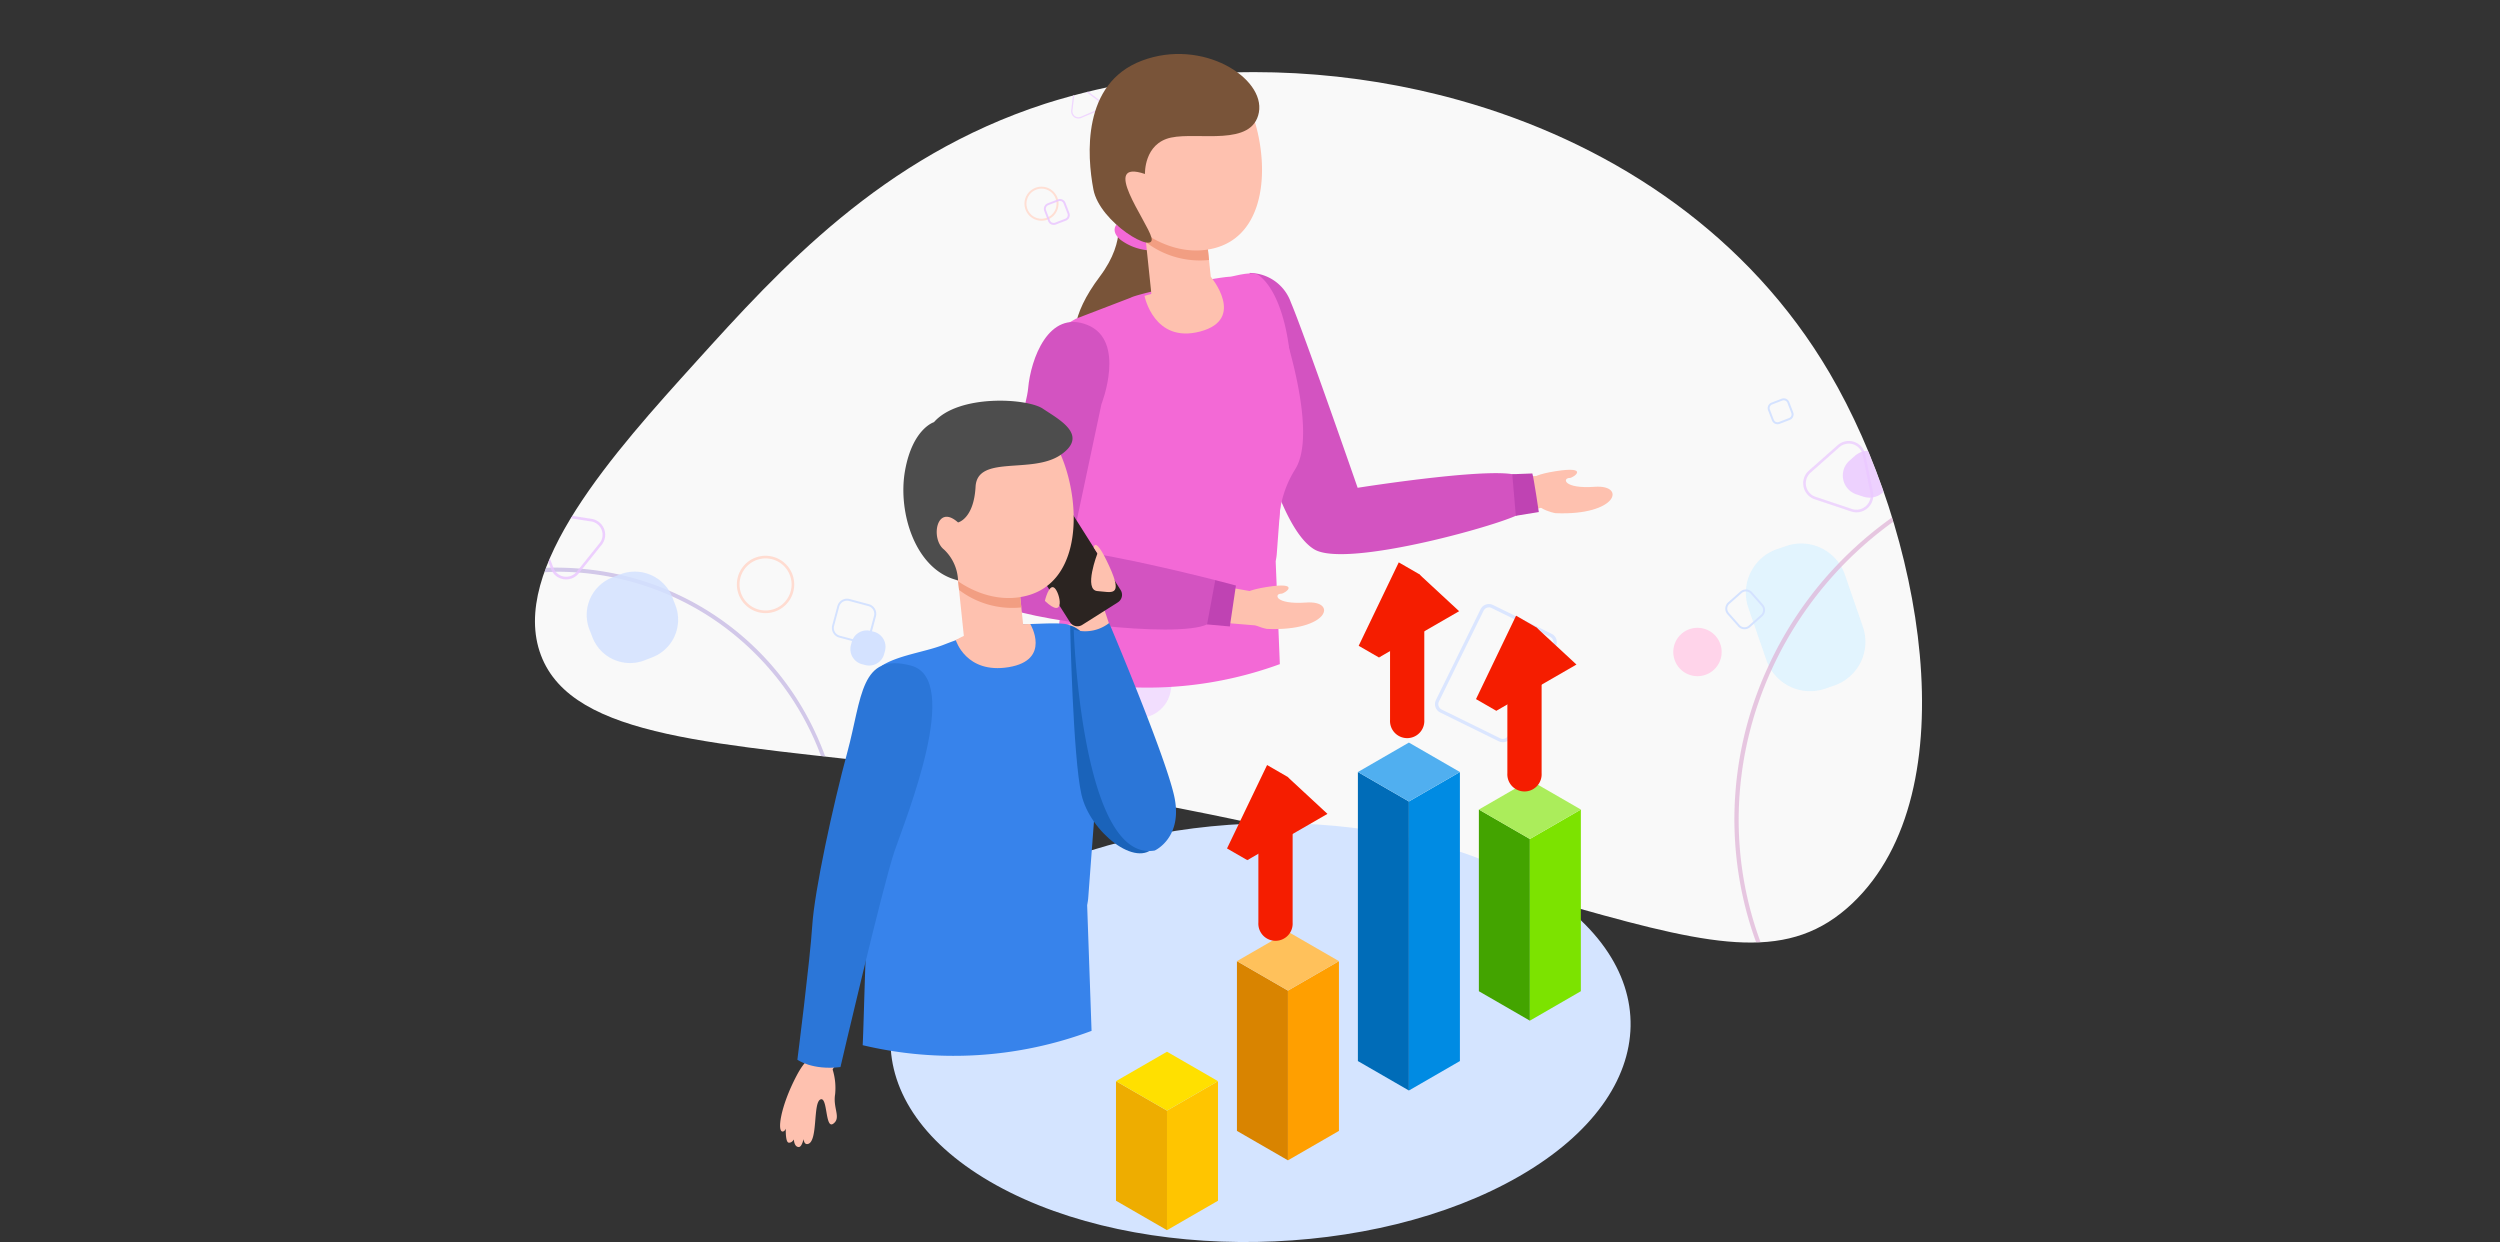 <svg xmlns="http://www.w3.org/2000/svg" xmlns:xlink="http://www.w3.org/1999/xlink" width="320.515" height="159.238" viewBox="0 0 320.515 159.238"><rect x="0" y="0" width="320.515" height="159.238" fill="#333333" stroke="none"/><defs><clipPath id="a"><rect width="320.515" height="159.238" transform="translate(0 71)" fill="none"/></clipPath><clipPath id="b"><path d="M133.977,84.3c-20.964,6.795-34.054,21.267-44.7,33.042C78.867,128.851,65.188,143.974,69.351,155c4.088,10.829,22.946,11.274,48.1,14.335,82.357,10.018,104.159,32.49,120.019,17.492,15.2-14.377,8.861-47.972-2.915-68.026C219.1,92.487,188.865,80.247,160.811,80.247A87.556,87.556,0,0,0,133.977,84.3" fill="none"/></clipPath><clipPath id="c"><rect width="15.33" height="18.938" transform="translate(223.828 140.677)" fill="none"/></clipPath><clipPath id="d"><rect width="15.189" height="17.288" transform="translate(238.34 104.271)" fill="none"/></clipPath><clipPath id="f"><rect width="95.87" height="94.211" transform="translate(222.358 128.21)" fill="none"/></clipPath><clipPath id="g"><rect width="78.218" height="80.024" transform="translate(217.625 3.733)" fill="none"/></clipPath><clipPath id="i"><rect width="91.366" height="81.295" transform="translate(229.149 20.383)" fill="none"/></clipPath><clipPath id="j"><rect width="77.748" height="79.331" transform="translate(30.396 143.772)" fill="none"/></clipPath><clipPath id="k"><rect width="82.878" height="80.17" transform="translate(0 14.881)" fill="none"/></clipPath><clipPath id="l"><rect width="90.374" height="82.391" transform="translate(16.146)" fill="none"/></clipPath><clipPath id="m"><rect width="26.409" height="22.726" transform="translate(48.128 107.585)" fill="none"/></clipPath><clipPath id="n"><rect width="9.779" height="9.871" transform="translate(140.605 153.19)" fill="none"/></clipPath><clipPath id="o"><rect width="5.973" height="6.006" transform="translate(236.259 128.802)" fill="none"/></clipPath><clipPath id="p"><rect width="8.993" height="9.151" transform="translate(231.176 127.533)" fill="none"/></clipPath><clipPath id="q"><rect width="6.356" height="6.619" transform="translate(68.429 86.526)" fill="none"/></clipPath><clipPath id="r"><rect width="3.802" height="3.959" transform="translate(137.323 82.238)" fill="none"/></clipPath><clipPath id="s"><rect width="8.775" height="8.509" transform="translate(68.813 136.776)" fill="none"/></clipPath><clipPath id="t"><rect width="3.326" height="3.325" transform="translate(133.825 96.512)" fill="none"/></clipPath><clipPath id="u"><rect width="11.727" height="11.727" transform="translate(75.215 144.283)" fill="none"/></clipPath><clipPath id="v"><rect width="4.508" height="4.507" transform="translate(109.023 151.823)" fill="none"/></clipPath><clipPath id="w"><rect width="5.102" height="5.102" transform="translate(221.192 146.572)" fill="none"/></clipPath><clipPath id="x"><rect width="320.515" height="152.318" transform="translate(0 77.92)" fill="none"/></clipPath></defs><g transform="translate(0 -71)"><g clip-path="url(#a)"><g clip-path="url(#b)"><path d="M89.273,117.346c10.65-11.775,23.74-26.246,44.7-33.041,32.954-10.682,79.948-.639,100.582,34.5,11.777,20.054,18.119,53.65,2.916,68.026-15.86,15-37.662-7.473-120.019-17.492C92.3,166.277,73.439,165.832,69.351,155c-4.163-11.029,9.516-26.153,19.922-37.658" fill="#f9f9f9"/><g opacity="0.77" style="mix-blend-mode:multiply;isolation:isolate"><g clip-path="url(#c)"><path d="M226.463,155.623l-2.309-6.679a5.926,5.926,0,0,1,3.666-7.537l1.165-.4a5.926,5.926,0,0,1,7.537,3.665l2.309,6.679a5.926,5.926,0,0,1-3.665,7.537l-1.166.4a5.927,5.927,0,0,1-7.537-3.665" fill="#dbf2ff"/></g></g><path d="M192.67,166.157a1.187,1.187,0,0,1-.525-.122l-7.505-3.691a1.2,1.2,0,0,1-.544-1.6l5.723-11.635a1.194,1.194,0,0,1,1.6-.545l7.505,3.692a1.194,1.194,0,0,1,.544,1.6l-5.722,11.635a1.194,1.194,0,0,1-1.073.667m-1.78-17.288a.786.786,0,0,0-.248.041.769.769,0,0,0-.442.388l-5.722,11.636a.769.769,0,0,0,.35,1.028l7.5,3.691a.769.769,0,0,0,1.028-.35l5.722-11.636a.769.769,0,0,0-.35-1.028l-7.505-3.691a.772.772,0,0,0-.338-.079" fill="#dbe6ff"/><g opacity="0.6"><g clip-path="url(#d)"><g opacity="0.81"><g clip-path="url(#d)"><path d="M238.441,116.454l5.722-11.635a.981.981,0,0,1,1.313-.448l7.505,3.691a.981.981,0,0,1,.447,1.313l-5.722,11.636a.981.981,0,0,1-1.313.447l-7.505-3.691a.981.981,0,0,1-.447-1.313" fill="#ffbb94"/></g></g></g></g><g opacity="0.68" style="mix-blend-mode:multiply;isolation:isolate"><g clip-path="url(#f)"><path d="M269.555,222.421q-.528,0-1.056-.011a48,48,0,0,1-17.883-3.852,46.73,46.73,0,0,1-15-10.184A46.086,46.086,0,0,1,222.393,174.3a46.724,46.724,0,0,1,4.207-17.638,47.987,47.987,0,0,1,10.6-14.9,49.3,49.3,0,0,1,34.883-13.534,47.994,47.994,0,0,1,17.882,3.851,46.749,46.749,0,0,1,15,10.185,46.086,46.086,0,0,1,13.221,34.075,46.724,46.724,0,0,1-4.207,17.638,47.987,47.987,0,0,1-10.6,14.905,49.311,49.311,0,0,1-33.826,13.545M271,128.764a48.264,48.264,0,0,0-17.492,3.292c-24.431,9.479-36.777,36.6-27.522,60.451,7.074,18.231,24.753,29.361,43.6,29.361a48.285,48.285,0,0,0,17.492-3.292c24.431-9.479,36.777-36.6,27.522-60.451-7.073-18.231-24.753-29.361-43.6-29.361" fill="#deafd4"/></g></g><g opacity="0.84"><g clip-path="url(#g)"><g opacity="0.81"><g clip-path="url(#g)"><path d="M218.98,33.842c-5.615,21.405,6.737,43.191,27.588,48.661s42.306-7.449,47.921-28.854S287.752,10.458,266.9,4.989,224.6,12.437,218.98,33.842" fill="#ffd5cf"/></g></g></g></g><g opacity="0.6"><g clip-path="url(#i)"><path d="M277.842,101.678a52.039,52.039,0,0,1-13.22-1.726,51.476,51.476,0,0,1-16.518-7.6,46.72,46.72,0,0,1-11.961-12.048,40.252,40.252,0,0,1-6.3-14.875,35.687,35.687,0,0,1,.474-16.076l.165.043-.165-.043A35.689,35.689,0,0,1,237.8,35.115a40.266,40.266,0,0,1,12.789-9.868,46.723,46.723,0,0,1,16.335-4.626,52.327,52.327,0,0,1,34.64,9.087,46.72,46.72,0,0,1,11.961,12.048,40.252,40.252,0,0,1,6.3,14.875,35.723,35.723,0,0,1-7.952,30.315,40.266,40.266,0,0,1-12.789,9.868,46.722,46.722,0,0,1-16.335,4.625q-2.443.24-4.9.239m-6.084-80.962a47.117,47.117,0,0,0-21.021,4.835c-10.252,5.1-17.387,13.585-20.09,23.889s-.651,21.2,5.777,30.674a48.909,48.909,0,0,0,28.285,19.509,52.052,52.052,0,0,0,13.2,1.722,47.13,47.13,0,0,0,21.021-4.835c10.252-5.1,17.387-13.585,20.09-23.889,5.582-21.28-9.7-43.792-34.062-50.183a52.052,52.052,0,0,0-13.2-1.722" fill="#ffbb94"/></g></g><g opacity="0.6"><g clip-path="url(#j)"><path d="M67.265,223.1a37.485,37.485,0,0,1-6.592-.584A36.426,36.426,0,0,1,36.088,205.8a38.024,38.024,0,0,1-5.175-13.972,40.372,40.372,0,0,1,.444-15.2A42.556,42.556,0,0,1,49,150.683a40.39,40.39,0,0,1,13.969-6,38.01,38.01,0,0,1,14.9-.325,36.426,36.426,0,0,1,24.585,16.715,38.011,38.011,0,0,1,5.174,13.972,40.392,40.392,0,0,1-.443,15.2,42.556,42.556,0,0,1-17.645,25.952,40.387,40.387,0,0,1-13.97,6,38.752,38.752,0,0,1-8.3.91m4.041-78.8A41.211,41.211,0,0,0,31.417,191.75a36.433,36.433,0,0,0,15.467,24.612A35.957,35.957,0,0,0,67.217,222.6a38.442,38.442,0,0,0,8.242-.9,41.436,41.436,0,0,0,31.663-46.569,36.426,36.426,0,0,0-15.467-24.612A36,36,0,0,0,71.306,144.3" fill="#b8a7de"/></g></g><g opacity="0.82"><g clip-path="url(#k)"><path d="M.193,50.865C-2,72.886,14.695,92.573,37.475,94.837s43.021-13.75,45.21-35.77S68.183,17.359,45.4,15.094,2.382,28.844.193,50.865" fill="#d1f0ff"/></g></g><g opacity="0.57"><g clip-path="url(#l)"><path d="M56.957,82.391a46.286,46.286,0,0,1-14.348-2.236,40.256,40.256,0,0,1-14.1-7.882A35.727,35.727,0,0,1,16.186,43.457,40.3,40.3,0,0,1,20.23,27.818,46.712,46.712,0,0,1,30.291,14.143,52.322,52.322,0,0,1,63.219.063,46.709,46.709,0,0,1,80.056,2.237a40.274,40.274,0,0,1,14.1,7.88,35.726,35.726,0,0,1,12.322,28.818,40.264,40.264,0,0,1-4.044,15.639A46.712,46.712,0,0,1,92.374,68.249a52.33,52.33,0,0,1-32.927,14.08q-1.25.062-2.49.062M65.64.354A50.877,50.877,0,0,0,45.647,4.511a48.912,48.912,0,0,0-25.11,23.454c-4.965,10.318-5.393,21.4-1.2,31.19S31.824,76.293,42.715,79.831A46.136,46.136,0,0,0,56.99,82.062a51.017,51.017,0,0,0,20.029-4.181,48.914,48.914,0,0,0,25.109-23.454c4.966-10.319,5.394-21.395,1.206-31.19C97.149,8.772,82.151.354,65.64.354" fill="#a1d9fc"/></g></g><g opacity="0.74"><g clip-path="url(#m)"><path d="M73.919,122.106l-19,8.123a1.025,1.025,0,0,1-1.341-.537l-5.37-12.561a1.024,1.024,0,0,1,.537-1.34l19-8.123a1.023,1.023,0,0,1,1.34.537l5.371,12.561a1.024,1.024,0,0,1-.537,1.34" fill="#d4e5ff"/></g></g><g opacity="0.79" style="mix-blend-mode:multiply;isolation:isolate"><g clip-path="url(#n)"><path d="M143.277,154.025l1.407-.546a4.185,4.185,0,0,1,5.649,4.542l-.231,1.491a4.185,4.185,0,0,1-6.757,2.622l-1.176-.946a4.185,4.185,0,0,1,1.108-7.163" fill="#f0d7ff"/></g></g><g opacity="0.8" style="mix-blend-mode:multiply;isolation:isolate"><g clip-path="url(#o)"><path d="M237.12,130.053l.688-.609a2.55,2.55,0,0,1,4.188,1.4l.183.9a2.549,2.549,0,0,1-3.308,2.925L238,134.38a2.549,2.549,0,0,1-.88-4.327" fill="#eac7ff"/></g></g><g opacity="0.7" style="mix-blend-mode:multiply;isolation:isolate"><g clip-path="url(#p)"><path d="M238.012,136.684a2.185,2.185,0,0,1-.695-.114l-4.663-1.561a2.164,2.164,0,0,1-.747-3.672l3.684-3.258a2.163,2.163,0,0,1,3.553,1.189l.98,4.819a2.167,2.167,0,0,1-2.112,2.6m-.995-8.81a1.8,1.8,0,0,0-1.2.46l-3.683,3.258a1.823,1.823,0,0,0,.629,3.094l4.663,1.561a1.822,1.822,0,0,0,2.365-2.092l-.979-4.819a1.808,1.808,0,0,0-1.208-1.366,1.863,1.863,0,0,0-.586-.1" fill="#eac7ff"/></g></g><path d="M98.147,149.607a3.677,3.677,0,1,1,2.6-1.076,3.663,3.663,0,0,1-2.6,1.076m0-7.014a3.337,3.337,0,1,0,2.361.976,3.328,3.328,0,0,0-2.361-.976" fill="#ffdcd1"/><path d="M126.428,157.219a2.191,2.191,0,1,1,1.55-.641,2.187,2.187,0,0,1-1.55.641m0-4.044a1.852,1.852,0,1,0,1.31.543,1.84,1.84,0,0,0-1.31-.543" fill="#ffdfd4"/><path d="M79.765,102.686a1.648,1.648,0,1,1,1.166-.482,1.645,1.645,0,0,1-1.166.482m0-3.041a1.393,1.393,0,1,0,.985.407,1.389,1.389,0,0,0-.985-.407" fill="#ffdfd4"/><path d="M133.526,99.3a2.183,2.183,0,1,1,1.544-.639,2.177,2.177,0,0,1-1.544.639m0-4.111a1.927,1.927,0,1,0,1.364.564,1.923,1.923,0,0,0-1.364-.564" fill="#ffdfd4"/><path d="M219.82,152.4a3.1,3.1,0,1,1-4.388,0,3.1,3.1,0,0,1,4.388,0" fill="#ffd4ea"/><g style="mix-blend-mode:multiply;isolation:isolate"><g clip-path="url(#q)"><path d="M69.982,93.144A1.56,1.56,0,0,1,68.441,91.4l.42-3.5a1.556,1.556,0,0,1,2.479-1.06l2.822,2.114a1.556,1.556,0,0,1-.322,2.677L70.6,93.017a1.573,1.573,0,0,1-.616.127M68.694,91.43a1.3,1.3,0,0,0,1.8,1.352L73.74,91.4a1.3,1.3,0,0,0,.269-2.239l-2.822-2.114a1.3,1.3,0,0,0-2.073.886Z" fill="#f0d7ff"/></g></g><g style="mix-blend-mode:multiply;isolation:isolate"><g clip-path="url(#r)"><path d="M138.257,86.2a.94.94,0,0,1-.927-1.049l.25-2.084a.937.937,0,0,1,1.491-.638l1.679,1.259a.936.936,0,0,1-.193,1.61l-1.93.825a.948.948,0,0,1-.37.077m-.758-1.029a.765.765,0,0,0,1.061.795l1.93-.825a.766.766,0,0,0,.158-1.317l-1.679-1.258a.765.765,0,0,0-1.22.521Z" fill="#f0d7ff"/></g></g><g opacity="0.83" style="mix-blend-mode:multiply;isolation:isolate"><g clip-path="url(#s)"><path d="M72.589,145.285a2.233,2.233,0,0,1-.325-.025,2.047,2.047,0,0,1-1.613-1.3L68.956,139.6A2.069,2.069,0,0,1,71.2,136.8l4.631.717a2.068,2.068,0,0,1,1.3,3.341l-2.935,3.652a2.047,2.047,0,0,1-1.6.774m-1.621-1.445a1.73,1.73,0,0,0,2.96.458l2.935-3.652a1.728,1.728,0,0,0-1.083-2.792l-4.631-.716a1.728,1.728,0,0,0-1.876,2.334Z" fill="#eac7ff"/></g></g><path d="M227.888,125.39a.764.764,0,0,1-.711-.486l-.5-1.3a.761.761,0,0,1,.435-.984l1.3-.5a.761.761,0,0,1,.985.434l.5,1.3a.761.761,0,0,1-.434.985l-1.3.5a.756.756,0,0,1-.274.052m.794-3.07a.5.5,0,0,0-.183.035l-1.3.5a.507.507,0,0,0-.289.655l.5,1.3a.507.507,0,0,0,.655.288l1.3-.5a.507.507,0,0,0,.288-.655l-.5-1.3a.5.5,0,0,0-.471-.323" fill="#d4e2ff"/><g opacity="0.85" style="mix-blend-mode:multiply;isolation:isolate"><g clip-path="url(#t)"><path d="M135.09,99.837a.763.763,0,0,1-.709-.486l-.5-1.3a.761.761,0,0,1,.434-.985l1.3-.5A.761.761,0,0,1,136.6,97l.5,1.3a.762.762,0,0,1-.434.985l-1.3.5a.751.751,0,0,1-.276.052m.795-3.07a.505.505,0,0,0-.182.034l-1.3.5a.507.507,0,0,0-.289.655l.5,1.3a.508.508,0,0,0,.655.288l1.3-.5a.505.505,0,0,0,.289-.654l-.5-1.3a.506.506,0,0,0-.472-.323" fill="#eac7ff"/></g></g><path d="M239.226,90.673a1.608,1.608,0,0,1-1.495-1.025L236.625,86.8a1.606,1.606,0,0,1,.915-2.076l2.852-1.107a1.606,1.606,0,0,1,2.076.915l1.107,2.853a1.6,1.6,0,0,1-.916,2.075l-2.852,1.107a1.606,1.606,0,0,1-.581.11m1.745-6.743a1.18,1.18,0,0,0-.425.08l-2.852,1.107a1.18,1.18,0,0,0-.673,1.525l1.107,2.852a1.179,1.179,0,0,0,1.525.673l2.853-1.107a1.178,1.178,0,0,0,.672-1.525l-1.107-2.853a1.181,1.181,0,0,0-1.1-.752" fill="#d4e2ff"/><g opacity="0.85" style="mix-blend-mode:multiply;isolation:isolate"><g clip-path="url(#u)"><path d="M83.643,155.269l-1,.389a5.167,5.167,0,0,1-6.686-2.948l-.389-1a5.168,5.168,0,0,1,2.948-6.686l1-.389a5.167,5.167,0,0,1,6.686,2.948l.389,1a5.166,5.166,0,0,1-2.948,6.685" fill="#d4e2ff"/></g></g><path d="M110.4,153.448a1.312,1.312,0,0,1-.332-.044l-2.462-.658a1.286,1.286,0,0,1-.911-1.575l.658-2.461a1.286,1.286,0,0,1,1.575-.911l2.462.658a1.285,1.285,0,0,1,.91,1.574l-.657,2.462a1.289,1.289,0,0,1-1.243.955m-1.806-5.438a1.033,1.033,0,0,0-1,.765l-.657,2.462a1.03,1.03,0,0,0,.73,1.263l2.462.657a1.031,1.031,0,0,0,1.262-.73l.658-2.462a1.032,1.032,0,0,0-.73-1.262l-2.462-.658a1.072,1.072,0,0,0-.268-.035" fill="#d4e2ff"/><g style="mix-blend-mode:multiply;isolation:isolate"><g clip-path="url(#v)"><path d="M113.462,154.445l-.107.4a2,2,0,0,1-2.447,1.415l-.4-.107a2,2,0,0,1-1.415-2.447l.107-.4a2,2,0,0,1,2.447-1.415l.4.107a2,2,0,0,1,1.415,2.447" fill="#d4e2ff"/></g></g><g style="mix-blend-mode:multiply;isolation:isolate"><g clip-path="url(#w)"><path d="M223.654,151.674a1.073,1.073,0,0,1-.808-.363l-1.384-1.564a1.081,1.081,0,0,1,.093-1.521l1.565-1.383a1.076,1.076,0,0,1,1.521.093l1.384,1.564a1.081,1.081,0,0,1-.093,1.521l-1.565,1.383a1.071,1.071,0,0,1-.713.27m-.616-.532a.821.821,0,0,0,1.159.071l1.565-1.383a.824.824,0,0,0,.071-1.161l-1.384-1.564a.821.821,0,0,0-1.159-.071l-1.565,1.384a.822.822,0,0,0-.071,1.16Z" fill="#d4e2ff"/></g></g></g><g clip-path="url(#x)"><path d="M195.494,183.824c18.34,10.159,18.038,27.153-.674,37.956s-48.75,11.327-67.09,1.168-18.039-27.153.674-37.956,48.75-11.327,67.09-1.168" fill="#d4e4ff"/><path d="M156.619,111.987l10.71,26.942.1.245a3.275,3.275,0,0,0,3.656,2.006l26.084-4.98a2.1,2.1,0,0,0-.569-4.158l-26.463,2.21,3.753,2.251-9.4-27.428a4.2,4.2,0,0,0-7.94,2.722c.021.059.048.132.07.19" fill="#fec1af"/><path d="M196.456,133.144s-1.527-1.022,2.968-1.732,2.279.869,1.827.866c-.951-.005-.851,1.424,3.21,1.132s2.9,3.717-5.037,3.383c0,0-3.953-.622-2.968-3.649" fill="#fec1af"/><path d="M160.21,105.994a5.647,5.647,0,0,1,5.289,3.775c1.705,4.013,8.56,23.769,8.56,23.769s19.489-3.094,20.871-1.334,1.544,3.409,0,4.608-22.176,7.1-26.4,4.638-7.076-14.811-7.076-14.811Z" fill="#d353c1"/><path d="M196.456,131.7c.171.5.83,4.944.83,4.944l-2.947.484-.458-5.33Z" fill="#bf43b3"/><path d="M143.1,98.154s1.571,3.431-2.112,8.323-4.007,8.7-1.9,10.693,9.826.632,9.826.632l1.656-13.188-1.97-5.791Z" fill="#795439"/><path d="M143.139,99.805s-.788.828.5,1.923a6.9,6.9,0,0,0,3.981,1.384l-.7-1.051Z" fill="#f369d6"/><path d="M165.387,119.306l-1.7,22.736c-.022.306-.083.617-.137.928l.534,13.176a49.473,49.473,0,0,1-29.11,1.506c.114-1.962,1.032-8.439,1.3-9.716.74-3.5,1.333-10.137-.94-21.5-1.832-9.162.231-13.062,1.934-14.186l.677-.391,7.015-2.693c.94-.542,10.488-2.567,12.715-2.689.554-.03,2.9-.835,3.78-.135,3.26,2.583,4.113,10.034,3.981,12.331Z" fill="#f369d6"/><path d="M146.732,108.931s1.2,6.141,7.14,4.569,1.355-7.024,1.355-7.024Z" fill="#fec1af"/><rect width="7.802" height="8.452" transform="translate(146.791 100.816) rotate(-5.97)" fill="#fec1af"/><path d="M146.921,102.061l-.13-1.245,7.76-.811.452,4.327a11.4,11.4,0,0,1-8.082-2.271" fill="#f29e82"/><path d="M141.166,93.337c1.769,6.141,8.613,11.187,14.754,9.419s6.791-9.783,5.023-15.924-5.716-9.586-11.858-7.817a11.572,11.572,0,0,0-7.919,14.322" fill="#fec1af"/><path d="M133.525,116.194l-6.019,28.158-.051.235a3.355,3.355,0,0,0,2.58,3.983,3.644,3.644,0,0,0,.422.063l30.711,2.565a2.1,2.1,0,0,0,.538-4.162L131.355,141.7l2.951,4.281,7.38-27.832A4.2,4.2,0,0,0,133.573,116c-.016.06-.034.137-.048.2" fill="#fec1af"/><path d="M159.469,147.982s-1.528-1.022,2.968-1.732,2.279.869,1.826.867c-.951-.006-.851,1.423,3.21,1.131s2.9,3.717-5.036,3.383c0,0-3.953-.621-2.968-3.649" fill="#fec1af"/><path d="M146.791,93.306s-.156-3.914,3.341-4.666,10.438,1.208,11.264-3.223-7.247-9.558-14.99-6.642S139.367,91,140.179,95.284s8.048,8.48,7.446,6.179c-.547-2.1-6.678-10.135-.834-8.157" fill="#795439"/><path d="M157.674,146.981l-1.867-1.608s-12.485-3.2-18.2-3.76c-.676-.067-.351-.163-.351-.163l3.954-18.628s3.22-8.132-1.789-10.159-7.283,4.418-7.608,8.141-7.555,25.362-4.143,27.54,23.212,4.542,27.082,2.71,2.923-3.7,2.923-3.7Z" fill="#d353c1"/><path d="M158.452,146.067l-.778,5.249-2.923-.262,1.056-5.681Z" fill="#bf43b3"/><path d="M163.917,111.29s5.359,14.933,2.094,19.938a13.662,13.662,0,0,0-2.05,7.112l-1.646-6.346Z" fill="#f369d6"/><path d="M141.431,153.634l8.466,20.375-6.468,2.375-7.159-30.045a2.075,2.075,0,0,1,3.986-1.141l9.816,29.285a3.442,3.442,0,0,1-6.353,2.612l-.117-.237-9.724-19.805a4.148,4.148,0,1,1,7.446-3.656c.037.075.076.161.107.237" fill="#fec1af"/><path d="M143.321,148.223l-4.577,2.895a1.134,1.134,0,0,1-1.568-.352l-6.146-9.711a1.139,1.139,0,0,1,.353-1.569l4.577-2.9a1.138,1.138,0,0,1,1.569.353l6.144,9.71a1.137,1.137,0,0,1-.352,1.57" fill="#2b2421"/><path d="M141.2,163.67l-1.684,22.466c-.023.3-.082.61-.136.916l.565,16.111A50.421,50.421,0,0,1,110.6,205c.114-1.937.335-11.761.489-13.04.609-5.082,2.663-10.017.418-21.244-1.811-9.053.228-12.137,1.911-13.248l.668-.385-1.024-.743c2.145-1.344,5.442-1.732,7.808-2.633l.148-.056a63.024,63.024,0,0,1,9.035-2.778c.305.455,6.255-.338,7.146.331,5.574,4.183,4.183,9.571,4.051,11.841Z" fill="#3783eb"/><rect width="7.709" height="8.351" transform="matrix(0.995, -0.104, 0.104, 0.995, 122.826, 145.401)" fill="#fec1af"/><path d="M122.954,146.63l-.128-1.229,7.667-.8.447,4.276a11.267,11.267,0,0,1-7.986-2.245" fill="#f29e82"/><path d="M117.268,138.011c1.747,6.069,8.51,11.054,14.579,9.306s6.71-9.666,4.962-15.735-5.647-9.471-11.716-7.724a11.436,11.436,0,0,0-7.825,14.153" fill="#fec1af"/><path d="M119.189,161.657c-1.126,4.178-2.343,8.331-3.572,12.481s-2.529,8.281-3.79,12.422l.075-.355c-.748,3.5-1.456,7.01-2.237,10.508s-1.573,6.991-2.458,10.472a2.082,2.082,0,0,1-4.1-.644c.225-3.584.542-7.154.872-10.722s.731-7.123,1.093-10.686l.016-.1.059-.257c.971-4.219,1.9-8.448,2.9-12.658s2.017-8.418,3.122-12.6a4.146,4.146,0,1,1,8.017,2.118Z" fill="#fec1af"/><path d="M122.826,137.98s2.022-.444,2.248-4.582,7.253-1.559,10.923-4.09-.268-4.545-2.286-5.907-10.807-1.889-13.972,1.723c0,0-2.756.827-3.713,6.243s1.393,12.8,6.8,14.034a5.752,5.752,0,0,0-1.81-3.957c-1.734-1.351-.965-5.953,1.81-3.464" fill="#4d4d4d"/><path d="M122.533,153.052s1.3,4.394,6.8,3.48,2.762-5.527,2.762-5.527-5.8-.132-9.562,2.047" fill="#fec1af"/><path d="M106.524,207.487a8.02,8.02,0,0,1,.543,3.809c-.3,1.789.812,3.028-.244,3.774s-.691-3.56-1.648-3.11-.3,5.288-1.554,5.692-.237-3.777-.237-3.777-.121,4.282-1.019,4.181c-1.334-.151-.052-4.708-.052-4.708s.157,4.232-1.182,4.15c-.771-.049-.166-4.813-.166-4.813s.234,3.217-.574,3.38-.366-3.149,1.729-7.141,3.458-2.321,4.4-1.437" fill="#fec1af"/><path d="M140.7,141.949s-1.824,4.7,0,4.831,3.353.822,1.506-3.208-1.979-2.371-1.979-2.371Z" fill="#fec1af"/><path d="M133.959,148.039s.526-2.287,1.24-1.655,1.464,4.2-1.24,1.655" fill="#fec1af"/><path d="M137.2,151.2s3.436.369,5.843,10.019,7.279,15.356,5.005,18.283-8.3-1.8-9.4-6.639S137.2,151.2,137.2,151.2" fill="#1a63ba"/><path d="M148.045,180.041s3.682-1.648,2.491-6.993-8.334-22.175-8.334-22.175a5.006,5.006,0,0,1-4.547.839s.988,29.964,10.39,28.329" fill="#2b76d8"/><path d="M102.229,206.862s1.868,1.381,5.523.945c0,0,5.426-23.286,6.938-27.7s8.675-21.995,2.128-23.765-6.3,4.132-8.172,11.051-4.224,17.8-4.509,22.271-1.908,17.2-1.908,17.2" fill="#2b76d8"/><path d="M158.583,215.987l6.539,3.775V198l-6.539-3.776Z" fill="#d98400"/><path d="M165.122,219.762l6.539-3.775V194.224L165.122,198Z" fill="#ff9f00"/><path d="M158.583,194.224,165.122,198l6.539-3.776-6.539-3.775Z" fill="#ffc15b"/><path d="M174.09,207.034l6.539,3.775V173.753l-6.539-3.775Z" fill="#006cb8"/><path d="M180.629,210.809l6.539-3.775V169.978l-6.539,3.775Z" fill="#008be3"/><path d="M174.09,169.977l6.539,3.775,6.54-3.775-6.54-3.775Z" fill="#50aff0"/><path d="M189.6,198.08l6.539,3.776V178.564l-6.539-3.776Z" fill="#43a400"/><path d="M196.136,201.856l6.539-3.776V174.789l-6.539,3.775Z" fill="#7ce300"/><path d="M189.6,174.788l6.539,3.776,6.539-3.776-6.539-3.775Z" fill="#abed5b"/><path d="M143.076,224.94l6.539,3.775V213.387l-6.539-3.776Z" fill="#eead00"/><path d="M149.615,228.715l6.539-3.775V209.611l-6.539,3.775Z" fill="#ffc500"/><path d="M143.076,209.611l6.539,3.776,6.539-3.776-6.539-3.775Z" fill="#ffe000"/><path d="M180.412,149.656a2.2,2.2,0,0,0-2.2,2.2V163.3a2.2,2.2,0,1,0,4.392,0V151.852a2.2,2.2,0,0,0-2.2-2.2" fill="#f51d00"/><path d="M179.329,143.1l-5.138,10.694,2.6,1.5,7.676-7.434L181.93,144.6Z" fill="#f51d00"/><path d="M176.791,155.293l10.277-5.933-5.139-4.761Z" fill="#f51d00"/><path d="M195.453,156.494a2.2,2.2,0,0,0-2.2,2.2v11.444a2.2,2.2,0,1,0,4.392,0V158.69a2.2,2.2,0,0,0-2.2-2.2" fill="#f51d00"/><path d="M194.37,149.935l-5.138,10.694,2.6,1.5,7.675-7.434-2.537-3.26Z" fill="#f51d00"/><path d="M191.833,162.131,202.11,156.2l-5.139-4.761Z" fill="#f51d00"/><path d="M163.531,175.639a2.2,2.2,0,0,0-2.2,2.2v11.444a2.2,2.2,0,1,0,4.392,0V177.835a2.2,2.2,0,0,0-2.2-2.2" fill="#f51d00"/><path d="M162.448,169.081l-5.138,10.694,2.6,1.5,7.675-7.434-2.537-3.259Z" fill="#f51d00"/><path d="M159.911,181.276l10.277-5.933-5.139-4.761Z" fill="#f51d00"/></g></g></g></svg>